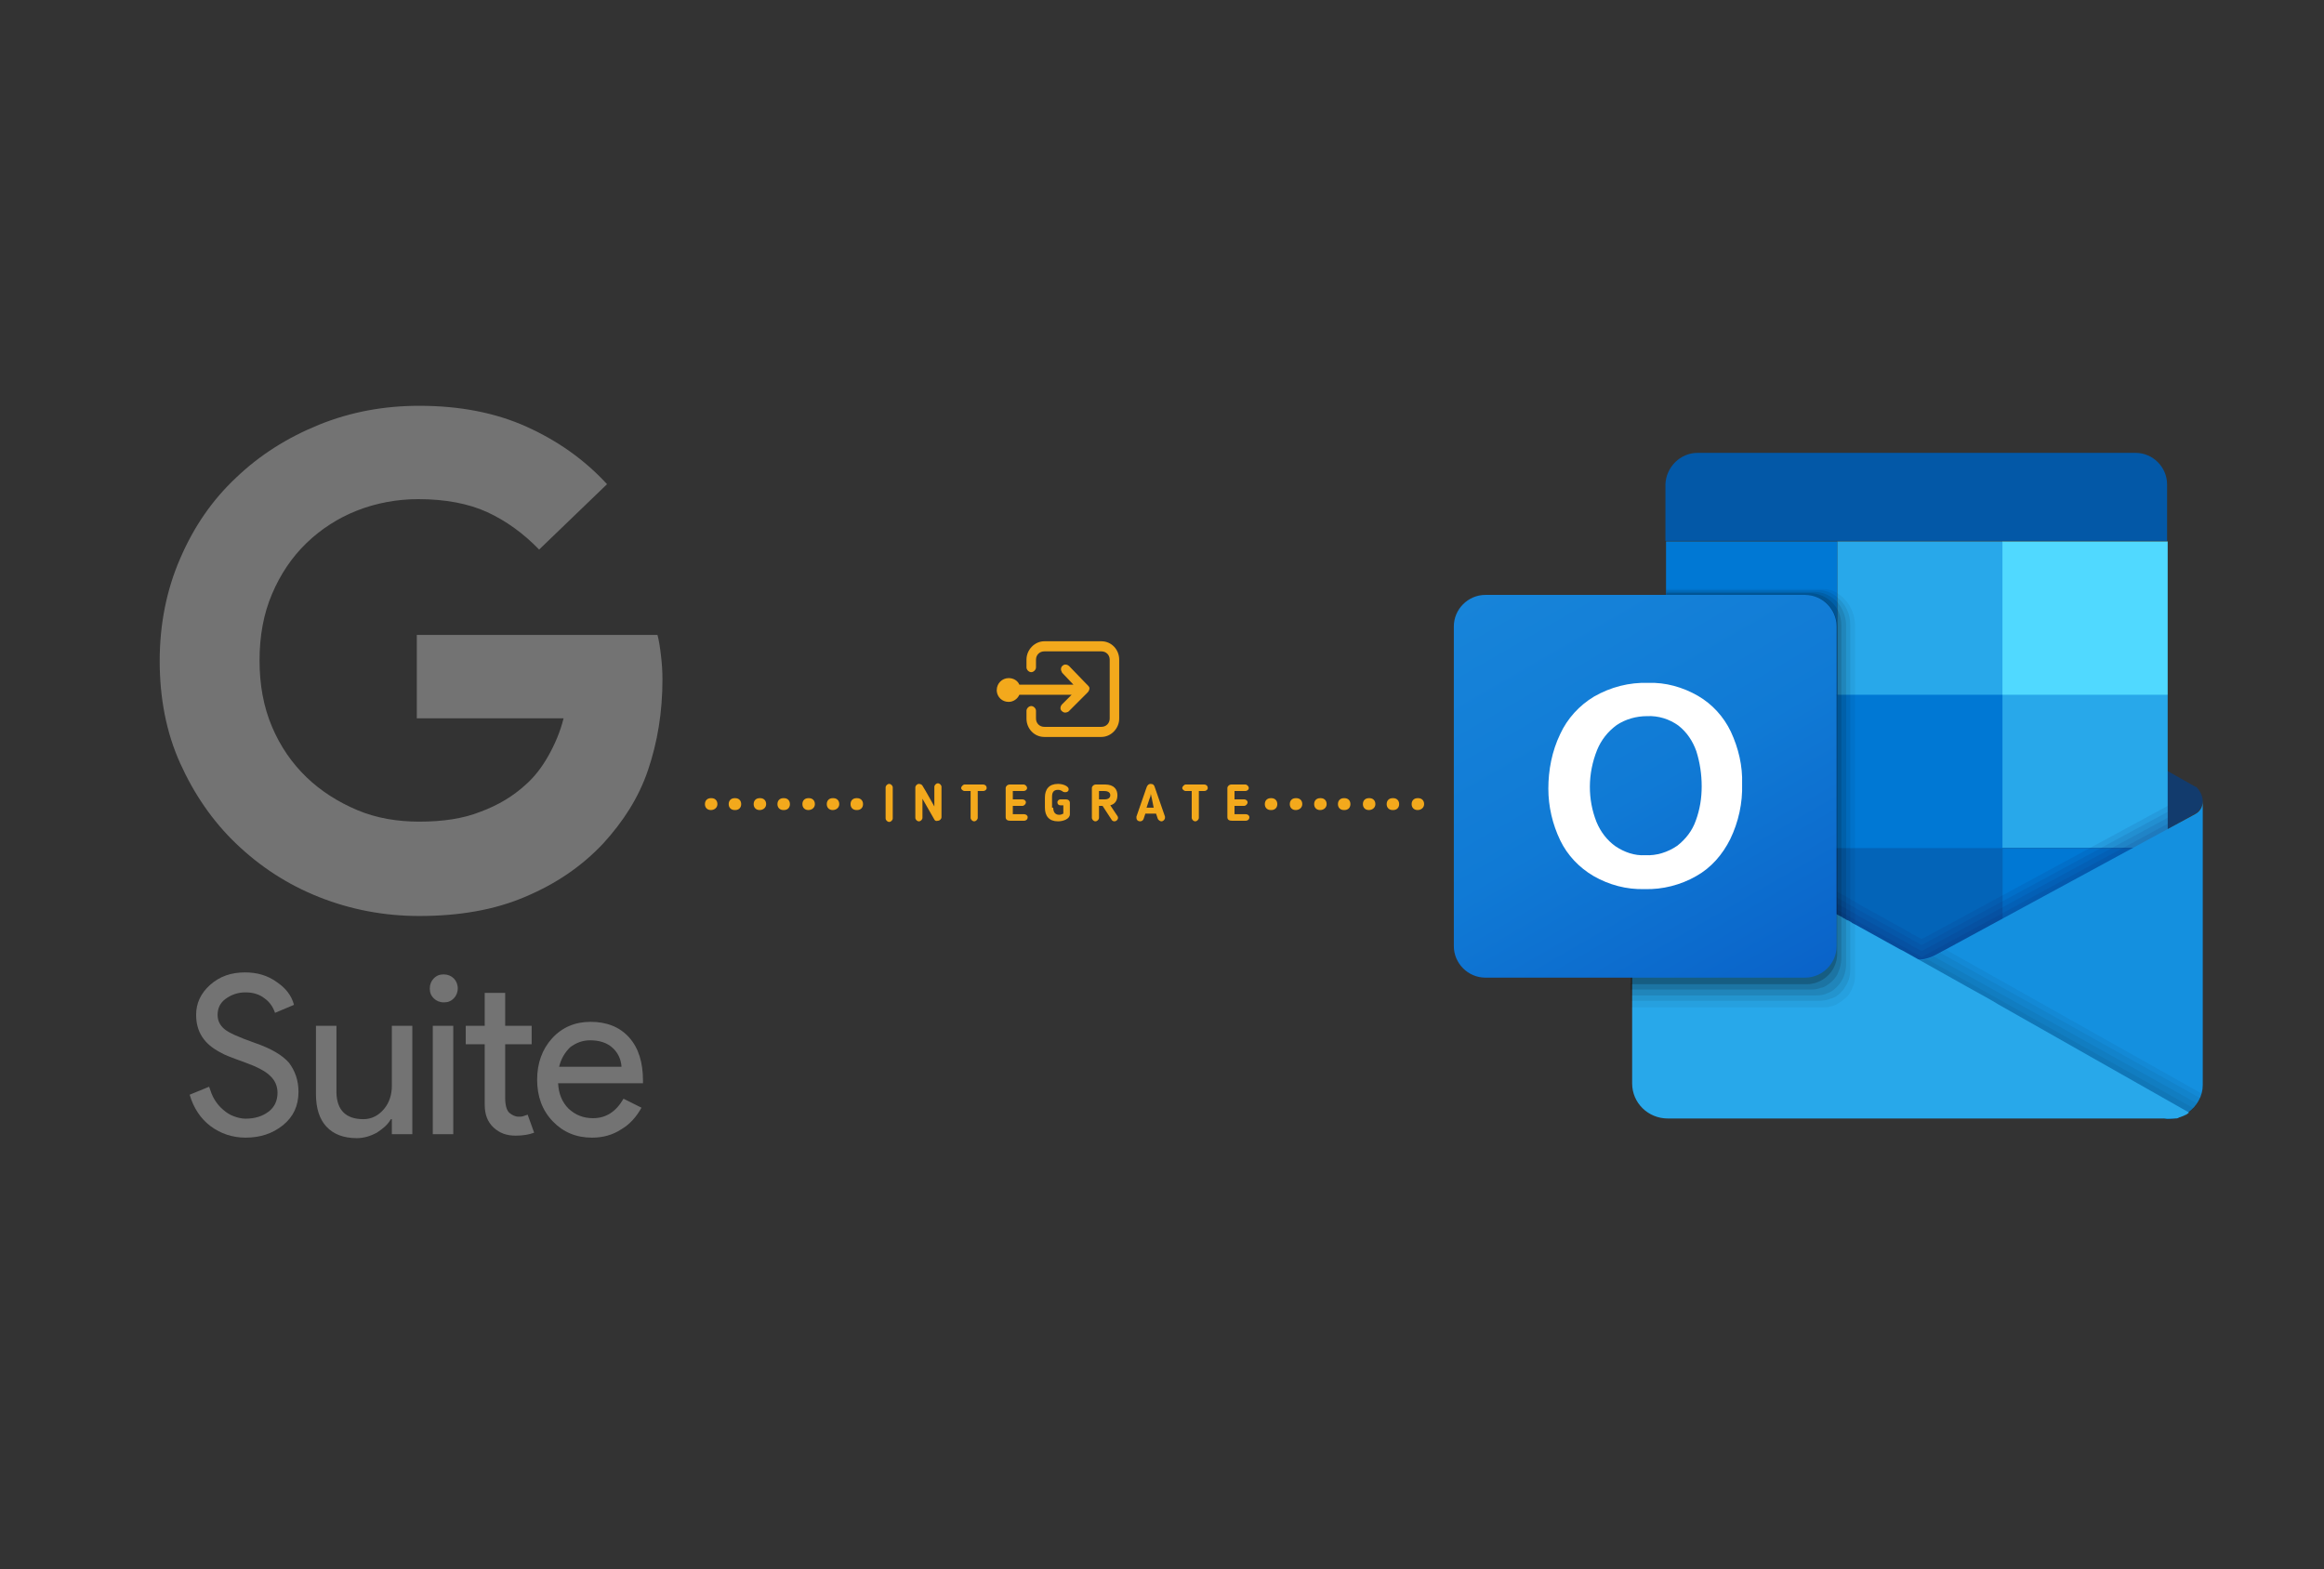 <?xml version="1.0" encoding="utf-8"?>
<!-- Generator: Adobe Illustrator 26.0.2, SVG Export Plug-In . SVG Version: 6.00 Build 0)  -->
<svg version="1.1" id="Layer_1" xmlns="http://www.w3.org/2000/svg" xmlns:xlink="http://www.w3.org/1999/xlink" x="0px" y="0px"
	 viewBox="0 0 391 264" style="enable-background:new 0 0 391 264;" xml:space="preserve">
<rect x="0" y="0" width="391" height="264" fill="#333333" stroke="none"/>
<g>
	<g>
		<path style="fill:#123B6D;" d="M370.6,134.8c0,0.2,0,0.3-0.1,0.5c0,0.1,0,0.2-0.1,0.2c0,0,0,0,0,0c0,0.1,0,0.1-0.1,0.2
			c0,0.1-0.1,0.2-0.1,0.3c-0.2,0.4-0.6,0.8-1.1,1l-4.6,2.6l-0.4,0.2l-4.9,2.8l-1.1,0.6l-21.3,12.1l-0.4,0.2l-8.1,4.6l-1,0.6l-1,0.6
			l-0.5,0.3c-0.2,0.1-0.3,0.2-0.5,0.3c0,0,0,0,0,0c-0.4,0.2-0.8,0.3-1.2,0.4h0c-0.5,0.1-1,0.2-1.5,0.2c-0.9,0-1.8-0.2-2.7-0.6
			c-0.1-0.1-0.3-0.2-0.4-0.2c0,0-0.1-0.1-0.2-0.1l-6.4-3.6l-0.9-0.5l-0.6-0.3l-0.1-0.1l-0.5-0.3l-0.1,0l-0.2-0.1l-0.1-0.1l-0.2-0.1
			l-0.2-0.1l-0.2-0.1l-0.1-0.1l0,0l-0.3-0.2l-0.3-0.2l-0.1,0l-0.4-0.2l-18-10.2l-3.8-2.1l-1.1-0.6l-4.9-2.8l-0.5-0.3l-4.5-2.5
			c-0.4-0.2-0.8-0.6-1.1-1c-0.1-0.1-0.1-0.2-0.1-0.3l-0.2-1c0-0.9,0.5-1.8,1.3-2.3l0,0c0,0,0,0,0.1,0l4.5-2.5l0.5-0.3l21.2-12
			l1.4-0.8l5.3-3l0.4-0.2l0.1,0l0.3-0.2l0.3-0.2l0,0l0.1-0.1l0.2-0.1l0.2-0.1l0.2-0.1l0.1-0.1l0.2-0.1l0.1,0l0.5-0.3l0.1-0.1
			l0.6-0.3l0.9-0.5l6.4-3.6c0.2-0.1,0.4-0.2,0.6-0.3c1.7-0.8,3.7-0.8,5.3,0c0.2,0.1,0.4,0.2,0.6,0.3l10.7,6l6.6,3.7l21.2,12l0.4,0.2
			l4.6,2.6c0,0,0,0,0.1,0l0,0C370.1,133,370.6,133.9,370.6,134.8z"/>
		<polygon style="fill:#28A8EA;" points="336.9,91.1 309.1,91.1 309.1,116.9 336.9,142.7 364.7,142.7 364.7,116.9 		"/>
		<path style="fill:#0364B8;" d="M336.9,142.7v25.8h-27.8l-0.5-0.4l-0.1-0.1v0l-0.1-0.1l-0.2-0.1l-0.3-0.3l0,0l-0.4-0.4l0,0
			l-0.1-0.1l0,0l0,0l-0.6-0.5h0l-0.1-0.1l-0.1-0.1l0,0l-0.1-0.1l-0.3-0.2l-0.6-0.5l-24.1-19.7l-1-0.8v-28h28.8l0.6,0.6l0.1,0.1
			l0.4,0.4l0.3,0.3l0.3,0.3l0.5,0.4l0.1,0.1l0.6,0.6L336.9,142.7z"/>
		<rect x="281.3" y="142.7" style="fill:#14447D;" width="27.8" height="25.8"/>
		<rect x="336.9" y="142.7" style="fill:#0078D4;" width="27.8" height="25.8"/>
		<rect x="336.9" y="91.1" style="fill:#50D9FF;" width="27.8" height="25.8"/>
		<rect x="280.3" y="91.1" style="fill:#0078D4;" width="28.8" height="25.8"/>
		<rect x="309.1" y="116.9" style="fill:#0078D4;" width="27.8" height="25.8"/>
		<path style="fill:#0358A7;" d="M285.6,76.2h73.7c2.9,0,5.3,2.4,5.3,5.3c0,0,0,0,0,0v9.5l0,0h-84.4l0,0v-9.5
			C280.3,78.6,282.7,76.2,285.6,76.2C285.6,76.2,285.6,76.2,285.6,76.2z"/>
		<path style="opacity:0.1;fill:#0A2767;enable-background:new    ;" d="M364.7,135.6l-40.8,22.1l-0.2,0.1c-0.1,0-0.1,0.1-0.2,0.1
			c-0.1,0-0.1,0.1-0.2,0.1l-1.3-0.7l-0.2-0.1c-0.1,0-0.2-0.1-0.2-0.1l-0.1-0.1l-8.1-4.5l-0.7-0.4l-0.5-0.3l-1.2-0.7l-30.7-17.1v32
			h84.4V135.6z"/>
		<path style="opacity:0.1;fill:#0A2767;enable-background:new    ;" d="M364.7,136.6l-40.8,22.1l-0.2,0.1c-0.1,0-0.1,0.1-0.2,0.1
			c-0.1,0-0.1,0.1-0.2,0.1l-1.3-0.7l-0.2-0.1c-0.1,0-0.2-0.1-0.2-0.1l-0.1-0.1l-8.1-4.5l-0.7-0.4l-0.5-0.3l-1.2-0.7l-30.7-17.1v32
			h84.4V136.6z"/>
		<path style="opacity:0.1;fill:#0A2767;enable-background:new    ;" d="M364.7,137.6l-40.8,22.1l-0.2,0.1c-0.1,0-0.1,0.1-0.2,0.1
			c-0.1,0-0.1,0.1-0.2,0.1l-1.3-0.7l-0.2-0.1c-0.1,0-0.2-0.1-0.2-0.1l-0.1-0.1l-8.1-4.5l-0.7-0.4l-0.5-0.3l-1.2-0.7l-30.7-17.1v32
			h84.4V137.6z"/>
		<path style="opacity:0.1;fill:#0A2767;enable-background:new    ;" d="M364.7,138.6l-40.8,22.1l-0.2,0.1c-0.1,0-0.1,0.1-0.2,0.1
			c-0.1,0-0.1,0.1-0.2,0.1l-1.3-0.7l-0.2-0.1c-0.1,0-0.2-0.1-0.2-0.1l-0.1-0.1l-8.1-4.5l-0.7-0.4l-0.5-0.3l-1.2-0.7l-30.7-17.1v32
			h84.4V138.6z"/>
		<path style="fill:#1490DF;" d="M369.3,137L369.3,137L369.3,137L369.3,137l-43.5,23.6c-0.2,0.1-0.4,0.2-0.6,0.3l0,0
			c-1.7,0.8-3.7,0.8-5.3,0l0,0c-0.2-0.1-0.4-0.2-0.6-0.3l2,14.7l43.3,13c1.3,0,2.5-0.4,3.5-1.1c1.5-1,2.5-2.8,2.5-4.6v-47.8
			C370.6,135.8,370.1,136.6,369.3,137z"/>
		<path style="opacity:5.000000e-02;enable-background:new    ;" d="M327.4,159.8l-1.6,0.9c-0.2,0.1-0.4,0.2-0.6,0.3l0,0
			c-1.7,0.8-3.7,0.8-5.3,0l0,0c-0.2-0.1-0.4-0.2-0.6-0.3l2,14.7l43.3,13c1.3,0,2.5-0.4,3.5-1.1c1.2-0.8,2-2,2.3-3.3L327.4,159.8z"/>
		<path style="opacity:5.000000e-02;enable-background:new    ;" d="M370.2,184.8l-43.8-24.5l-0.6,0.3c-0.2,0.1-0.4,0.2-0.6,0.3l0,0
			c-1.7,0.8-3.7,0.8-5.3,0l0,0c-0.2-0.1-0.4-0.2-0.6-0.3l2,14.7l43.3,13c1.3,0,2.5-0.4,3.5-1.1C369.1,186.6,369.8,185.8,370.2,184.8
			z"/>
		<path style="opacity:5.000000e-02;enable-background:new    ;" d="M369.7,185.7l-44.4-24.8l-0.1,0.1l0,0c-1.7,0.8-3.7,0.8-5.3,0
			l0,0c-0.2-0.1-0.4-0.2-0.6-0.3l2,14.7l43.3,13c1.3,0,2.5-0.4,3.5-1.1C368.8,186.8,369.3,186.3,369.7,185.7z"/>
		<path style="opacity:5.000000e-02;enable-background:new    ;" d="M369.1,186.5l-44.5-24.9l-0.2-0.1l-0.2-0.1
			c-1.4,0.4-2.9,0.2-4.3-0.4l0,0c-0.2-0.1-0.4-0.2-0.6-0.3l2,14.7l43.3,13c1.3,0,2.5-0.4,3.5-1.1C368.5,187,368.8,186.8,369.1,186.5
			z"/>
		<path style="fill:#28A8EA;" d="M368.3,187.2c-0.1,0.1-0.3,0.2-0.4,0.3c-0.1,0.1-0.3,0.1-0.4,0.2c-0.2,0.1-0.3,0.1-0.5,0.2
			c0,0,0,0,0,0c-0.2,0.1-0.4,0.1-0.5,0.2c-0.2,0.1-0.4,0.1-0.6,0.1c0,0-0.1,0-0.1,0c-0.1,0-0.2,0-0.3,0c-0.2,0-0.4,0-0.6,0h-84.3
			c-3.3,0-6-2.6-6-5.9c0,0,0,0,0,0v-47.6l1.4,0.8l0,0c0,0,0,0,0,0l4.5,2.5l8.4,4.6l20.4,11.4l0.6,0.3l0.1,0.1l0.4,0.2l0.3,0.2
			l0.3,0.1l0.5,0.3l0.1,0.1l0.6,0.3l7.4,4.1c0.2,0.1,0.4,0.2,0.6,0.3l2.5,1.4l1.6,0.9h0l6.6,3.7l1.8,1l1.8,1l0.7,0.4l1,0.6
			L368.3,187.2z"/>
		<path style="opacity:5.000000e-02;enable-background:new    ;" d="M312.1,105v59.2c0,0.7-0.1,1.3-0.4,1.9c-0.1,0.3-0.3,0.7-0.5,1
			c-0.2,0.4-0.5,0.7-0.9,1c-0.2,0.1-0.3,0.3-0.5,0.4c-0.3,0.2-0.7,0.4-1,0.6c-0.7,0.3-1.4,0.4-2.1,0.4h-32.4v-4h0.1v-30.8
			c0-0.9,0.5-1.8,1.3-2.3l0,0c0,0,0,0,0.1,0l4.5-2.5V99.1h26.4c0.8,0,1.7,0.2,2.4,0.7C310.9,100.9,312,102.9,312.1,105z"/>
		<path style="opacity:7.500000e-02;enable-background:new    ;" d="M311.3,105.1v58.1c0,1-0.3,2.1-0.9,2.9c-0.2,0.4-0.5,0.7-0.8,1
			c-0.2,0.2-0.3,0.3-0.5,0.4c-0.2,0.2-0.4,0.3-0.7,0.4c-0.1,0.1-0.2,0.1-0.3,0.1c-0.7,0.3-1.4,0.4-2.1,0.4h-31.7v-3h0.1v-30.8
			c0-0.9,0.5-1.8,1.3-2.3l0,0c0,0,0,0,0.1,0l4.5-2.5V99.3H306c1.1,0,2.2,0.4,3.1,1.2C310.5,101.6,311.3,103.3,311.3,105.1z"/>
		<path style="opacity:0.1;enable-background:new    ;" d="M310.6,105.2v57c0,1.4-0.5,2.8-1.5,3.8c0,0-0.1,0.1-0.1,0.1
			c-0.4,0.4-0.9,0.8-1.5,1c0,0,0,0,0,0c-0.6,0.3-1.3,0.4-2,0.4h-31.1v-2h0.1v-30.8c0-0.9,0.5-1.8,1.3-2.3l0,0c0,0,0,0,0.1,0l4.5-2.5
			V99.6h24.9c1.5,0,2.9,0.7,3.9,1.8C310,102.4,310.6,103.8,310.6,105.2z"/>
		<path style="opacity:0.125;enable-background:new    ;" d="M309.8,105.3v55.9c0,1-0.3,2-0.7,2.8c-0.5,0.9-1.3,1.6-2.3,2.1
			c-0.1,0-0.2,0.1-0.4,0.1c-0.5,0.2-1.1,0.3-1.7,0.3h-30.4v-1h0.1v-30.8c0-0.9,0.5-1.8,1.3-2.3l0,0c0,0,0,0,0.1,0l4.5-2.5V99.8h24.2
			c1.9,0,3.7,1.1,4.6,2.7C309.6,103.4,309.8,104.3,309.8,105.3z"/>
		<path style="opacity:0.2;enable-background:new    ;" d="M309.1,105.4v54.8c0.1,2.4-1.4,4.5-3.7,5.2c-0.4,0.1-0.8,0.2-1.3,0.2
			h-29.7v-30.8c0-0.9,0.5-1.8,1.3-2.3l0,0c0,0,0,0,0.1,0l4.5-2.5v-29.9h23.4C306.7,100.1,309.1,102.5,309.1,105.4z"/>
		
			<linearGradient id="SVGID_1_" gradientUnits="userSpaceOnUse" x1="255.773" y1="6098.405" x2="297.887" y2="6025.462" gradientTransform="matrix(1 0 0 -1 0 6194.256)">
			<stop  offset="0" style="stop-color:#1784D9"/>
			<stop  offset="0.5" style="stop-color:#107AD5"/>
			<stop  offset="1" style="stop-color:#0A63C9"/>
		</linearGradient>
		<path style="fill:url(#SVGID_1_);" d="M249.9,100.1h53.8c2.9,0,5.3,2.4,5.3,5.3v53.8c0,2.9-2.4,5.3-5.3,5.3h-53.8
			c-2.9,0-5.3-2.4-5.3-5.3v-53.8C244.6,102.5,247,100.1,249.9,100.1z"/>
		<path style="fill:#FFFFFF;" d="M262.5,123.5c1.2-2.6,3.2-4.8,5.7-6.3c2.8-1.6,5.9-2.4,9.1-2.3c2.9-0.1,5.8,0.7,8.4,2.2
			c2.4,1.4,4.3,3.5,5.5,6c1.3,2.8,2,5.8,1.9,8.8c0.1,3.2-0.6,6.4-2,9.3c-1.3,2.6-3.2,4.8-5.7,6.2c-2.6,1.5-5.7,2.3-8.7,2.2
			c-3,0.1-6-0.7-8.6-2.2c-2.4-1.4-4.4-3.5-5.6-6c-1.3-2.7-2-5.7-2-8.7C260.5,129.6,261.1,126.4,262.5,123.5z M268.6,138.3
			c0.7,1.7,1.8,3.1,3.2,4.1c1.5,1,3.2,1.6,5,1.5c1.9,0.1,3.8-0.5,5.4-1.6c1.4-1.1,2.5-2.5,3.1-4.2c0.7-1.9,1-3.8,1-5.8
			c0-2-0.3-4-0.9-5.9c-0.6-1.7-1.6-3.2-3-4.3c-1.5-1.1-3.4-1.7-5.3-1.6c-1.8,0-3.6,0.5-5.1,1.5c-1.5,1.1-2.6,2.5-3.3,4.2
			C267.1,130.2,267.1,134.5,268.6,138.3L268.6,138.3z"/>
		<rect x="227.7" y="42.5" style="fill:none;" width="178.7" height="178.7"/>
	</g>
	<g id="layer1_00000064315537301459159870000003651637041865735575_" transform="translate(-29.049,-393.193)">
		
			<g id="XMLID_00000145780696018669223730000013784456968320719257_" transform="matrix(0.84,0,0,0.84,29.12,393.348)">
			<g id="XMLID_00000070808442980296409590000018360184511971146429_">
				<path id="XMLID_00000134251107893204654510000006299678857400156093_" style="fill:#737373;" d="M107.9,109.9
					c-3.2-3.3-6.7-5.8-10.4-7.5c-3.7-1.7-8.4-2.6-13.8-2.6c-4.3,0-8.5,0.8-12.3,2.3c-3.8,1.5-7.2,3.7-10.1,6.5
					c-2.9,2.8-5.2,6.2-6.9,10.2c-1.7,4-2.5,8.4-2.5,13.3s0.8,9.3,2.5,13.3c1.7,4,4,7.3,6.9,10.1c2.9,2.8,6.4,5,10.2,6.6
					s8,2.3,12.4,2.3c4.7,0,8.8-0.6,12.3-2c3.5-1.3,6.5-3.1,9-5.4c1.7-1.5,3.2-3.4,4.5-5.7c1.3-2.3,2.4-4.8,3.1-7.6H83.4V127h48.2
					c0.3,1.1,0.5,2.4,0.7,4.1s0.3,3.2,0.3,4.8c0,6.6-1,12.6-2.9,18.2s-5,10.3-8.9,14.6c-4.4,4.7-9.6,8.2-15.8,10.8
					c-6.1,2.6-13.2,3.8-21.1,3.8c-7.1,0-13.8-1.3-20.1-3.8s-11.8-6.1-16.6-10.7c-4.7-4.5-8.4-9.9-11.2-16.1
					c-2.8-6.2-4.1-13.1-4.1-20.5c0-7.4,1.4-14.3,4.1-20.5c2.7-6.3,6.4-11.7,11.2-16.2c4.7-4.5,10.2-8,16.6-10.6
					c6.4-2.6,13.1-3.8,20.1-3.8c8.1,0,15.3,1.4,21.5,4.2c6.2,2.8,11.6,6.6,16.1,11.5L107.9,109.9z"/>
				<g id="XMLID_00000168806947038204415140000013618278607655859895_">
					<path id="XMLID_00000080167934526218476760000005601141727309367481_" style="fill:#737373;" d="M59.7,218.5c0,2.8-1,5-3.1,6.7
						c-2.1,1.7-4.6,2.5-7.5,2.5c-2.6,0-5-0.8-7-2.3c-2-1.5-3.4-3.6-4.2-6.3l3.9-1.6c0.3,0.9,0.6,1.8,1.1,2.6c0.5,0.8,1,1.4,1.7,2
						s1.3,1,2.1,1.3c0.8,0.3,1.6,0.5,2.4,0.5c1.9,0,3.4-0.5,4.6-1.4c1.2-0.9,1.8-2.2,1.8-3.8c0-1.3-0.5-2.5-1.5-3.4
						c-0.9-0.9-2.6-1.8-5.1-2.7c-2.5-0.9-4.1-1.5-4.7-1.9c-3.4-1.7-5-4.2-5-7.6c0-2.3,0.9-4.3,2.8-6c1.9-1.7,4.2-2.5,7-2.5
						c2.4,0,4.5,0.6,6.3,1.9c1.8,1.2,3,2.7,3.5,4.6l-3.8,1.6c-0.4-1.2-1.1-2.2-2.1-2.9c-1-0.8-2.3-1.2-3.8-1.2c-1.6,0-2.9,0.5-4,1.3
						c-1.1,0.8-1.6,1.9-1.6,3.2c0,1.1,0.4,2,1.3,2.8c0.9,0.8,3,1.7,6.1,2.8c3.2,1.1,5.5,2.4,6.9,4C59,214.3,59.7,216.2,59.7,218.5z"
						/>
					<path id="XMLID_00000005236454945262908960000010218303537717010621_" style="fill:#737373;" d="M82.3,227h-3.9v-3h-0.2
						c-0.6,1.1-1.6,1.9-2.8,2.7c-1.3,0.7-2.6,1.1-4,1.1c-2.7,0-4.7-0.8-6.1-2.3s-2.1-3.7-2.1-6.5v-13.7h4.1v13.4
						c0.1,3.5,1.9,5.3,5.4,5.3c1.6,0,3-0.7,4.1-2s1.6-2.9,1.6-4.7v-12h4.1V227z"/>
					<path id="XMLID_00000121250723121495152010000013709745778862695310_" style="fill:#737373;" d="M91.6,197.8
						c0,0.8-0.3,1.5-0.8,2c-0.6,0.6-1.2,0.8-2,0.8s-1.5-0.3-2-0.8c-0.6-0.6-0.8-1.2-0.8-2s0.3-1.5,0.8-2c0.6-0.6,1.2-0.8,2-0.8
						s1.5,0.3,2,0.8C91.3,196.3,91.6,197,91.6,197.8z M90.7,205.3V227h-4.1v-21.7H90.7z"/>
					<path id="XMLID_00000121243084646763127520000007241941062838612117_" style="fill:#737373;" d="M103.2,227.3
						c-1.8,0-3.2-0.5-4.4-1.6c-1.2-1.1-1.8-2.6-1.8-4.6V209h-3.8v-3.7H97v-6.6h4.1v6.6h5.3v3.7h-5.3v10.8c0,1.4,0.3,2.4,0.8,2.9
						c0.6,0.5,1.2,0.8,1.9,0.8c0.3,0,0.6,0,0.9-0.1c0.3-0.1,0.6-0.2,0.9-0.3l1.3,3.6C105.9,227.1,104.6,227.3,103.2,227.3
						L103.2,227.3z"/>
					<path id="XMLID_00000152956373260607422840000012563231093506101439_" style="fill:#737373;" d="M118.5,227.7
						c-3.2,0-5.8-1.1-7.9-3.3c-2.1-2.2-3.1-5-3.1-8.3c0-3.3,1-6.1,3-8.3c2-2.2,4.6-3.3,7.7-3.3c3.2,0,5.8,1,7.7,3.1s2.8,5,2.8,8.7
						l0,0.5h-17c0.1,2.1,0.8,3.8,2.1,5.1c1.4,1.3,3,1.9,4.9,1.9c2.6,0,4.6-1.3,6.1-3.9l3.6,1.8c-1,1.8-2.3,3.3-4,4.3
						C122.6,227.2,120.6,227.7,118.5,227.7L118.5,227.7z M111.9,213.5h12.5c-0.1-1.5-0.7-2.8-1.8-3.8c-1.1-1-2.6-1.5-4.5-1.5
						c-1.5,0-2.8,0.5-4,1.4C113,210.7,112.3,211.9,111.9,213.5z"/>
				</g>
			</g>
		</g>
	</g>
	<path style="fill:#F3A91C;" d="M238.5,136.3c-0.6,0-1-0.4-1-1s0.4-1,1-1h0.1c0.6,0,1,0.4,1,1S239.1,136.3,238.5,136.3z
		 M234.4,136.3h-0.1c-0.6,0-1-0.4-1-1s0.4-1,1-1h0.1c0.6,0,1,0.4,1,1S235,136.3,234.4,136.3z M230.3,136.3c-0.6,0-1-0.4-1-1
		s0.4-1,1-1h0.1c0.6,0,1,0.4,1,1S230.9,136.3,230.3,136.3z M226.2,136.3h-0.1c-0.6,0-1-0.4-1-1s0.4-1,1-1h0.1c0.6,0,1,0.4,1,1
		S226.8,136.3,226.2,136.3z M222.1,136.3c-0.6,0-1-0.4-1-1s0.4-1,1-1h0.1c0.6,0,1,0.4,1,1S222.7,136.3,222.1,136.3z M218,136.3
		c-0.6,0-1-0.4-1-1s0.4-1,1-1h0.1c0.6,0,1,0.4,1,1S218.6,136.3,218,136.3z M213.9,136.3h-0.1c-0.6,0-1-0.4-1-1s0.4-1,1-1h0.1
		c0.6,0,1,0.4,1,1S214.5,136.3,213.9,136.3z M144.2,136.3h-0.1c-0.6,0-1-0.4-1-1s0.4-1,1-1h0.1c0.6,0,1,0.4,1,1
		S144.8,136.3,144.2,136.3z M140.1,136.3c-0.6,0-1-0.4-1-1s0.4-1,1-1h0.1c0.6,0,1,0.4,1,1S140.7,136.3,140.1,136.3z M136,136.3
		c-0.6,0-1-0.4-1-1s0.4-1,1-1h0.1c0.6,0,1,0.4,1,1S136.6,136.3,136,136.3z M131.9,136.3h-0.1c-0.6,0-1-0.4-1-1s0.4-1,1-1h0.1
		c0.6,0,1,0.4,1,1S132.5,136.3,131.9,136.3z M127.8,136.3c-0.6,0-1-0.4-1-1s0.4-1,1-1h0.1c0.6,0,1,0.4,1,1S128.4,136.3,127.8,136.3z
		 M123.7,136.3h-0.1c-0.6,0-1-0.4-1-1s0.4-1,1-1h0.1c0.6,0,1,0.4,1,1S124.3,136.3,123.7,136.3z M119.6,136.3c-0.6,0-1-0.4-1-1
		s0.4-1,1-1h0.1c0.6,0,1,0.4,1,1S120.2,136.3,119.6,136.3z"/>
	<g>
		<g>
			<path style="fill:#F3A91C;" d="M149,132.5c0-0.3,0.3-0.6,0.6-0.6c0.3,0,0.6,0.3,0.6,0.6v5.2c0,0.3-0.3,0.6-0.6,0.6
				c-0.3,0-0.6-0.3-0.6-0.6V132.5z"/>
			<path style="fill:#F3A91C;" d="M157.2,137.9l-2-3.5v3.2c0,0.3-0.3,0.6-0.6,0.6c-0.3,0-0.6-0.3-0.6-0.6v-5.1
				c0-0.3,0.3-0.6,0.6-0.6c0.2,0,0.5,0.1,0.6,0.3c0.8,1.3,1.2,2.1,2,3.5v-3.3c0-0.3,0.3-0.6,0.6-0.6c0.3,0,0.6,0.3,0.6,0.6v5.1
				c0,0.3-0.3,0.6-0.6,0.6C157.5,138.2,157.3,138.1,157.2,137.9z"/>
			<path style="fill:#F3A91C;" d="M163.2,133.1h-0.9c-0.3,0-0.6-0.3-0.6-0.5c0-0.2,0.3-0.6,0.6-0.6h3.1c0.3,0,0.6,0.2,0.6,0.6
				c0,0.3-0.3,0.5-0.6,0.5h-0.9v4.5c0,0.3-0.3,0.6-0.6,0.6c-0.3,0-0.6-0.3-0.6-0.6V133.1z"/>
			<path style="fill:#F3A91C;" d="M172.3,138.1H170c-0.4,0-0.8-0.1-0.8-0.6v-4.9c0-0.3,0.3-0.6,0.7-0.6h2.3c0.3,0,0.6,0.3,0.6,0.6
				c0,0.3-0.3,0.5-0.6,0.5h-1.8v1.4h1.6c0.3,0,0.6,0.2,0.6,0.5c0,0.3-0.3,0.6-0.6,0.6h-1.6v1.4h1.9c0.3,0,0.6,0.2,0.6,0.5
				C172.9,137.9,172.6,138.1,172.3,138.1z"/>
			<path style="fill:#F3A91C;" d="M177.2,135.9c0,0.7,0.3,1.2,1,1.2c0.3,0,0.5-0.1,0.7-0.2v-1.4h-0.5c-0.3,0-0.5-0.2-0.5-0.5
				c0-0.3,0.3-0.5,0.5-0.5h0.9c0.4,0,0.7,0.2,0.7,0.6v1.9c0,0.8-1.1,1.2-2,1.2c-1.5,0-2.2-0.9-2.2-2.3v-1.7c0-1.4,0.7-2.3,2.2-2.3
				c0.9,0,1.8,0.4,1.8,0.9c0,0.3-0.2,0.5-0.6,0.5c-0.2,0-0.3-0.1-0.4-0.1l-0.1-0.1c-0.2-0.1-0.4-0.2-0.7-0.2c-0.8,0-1,0.5-1,1.2
				V135.9z"/>
			<path style="fill:#F3A91C;" d="M186.8,135.5l1.2,1.8c0.3,0.4-0.1,0.9-0.5,0.9c-0.2,0-0.4-0.1-0.5-0.3l-1.5-2.3h-0.6v2
				c0,0.3-0.3,0.6-0.6,0.6c-0.3,0-0.6-0.3-0.6-0.6v-5c0-0.3,0.3-0.6,0.7-0.6h1.5c1.6,0,2.1,0.9,2.1,1.8
				C188,134.7,187.6,135.3,186.8,135.5z M185.8,133.1h-0.9v1.4h1c0.6,0,0.9-0.3,0.9-0.7C186.8,133.5,186.6,133.1,185.8,133.1z"/>
			<path style="fill:#F3A91C;" d="M192.4,137.8c-0.1,0.3-0.4,0.4-0.6,0.4c-0.3,0-0.6-0.2-0.6-0.6c0,0,0-0.1,0-0.2l1.7-4.9
				c0.1-0.3,0.3-0.6,0.7-0.6s0.6,0.2,0.7,0.6l1.7,4.9c0,0,0,0.1,0,0.2c0,0.3-0.3,0.6-0.6,0.6c-0.2,0-0.5-0.2-0.6-0.4l-0.3-0.9h-1.8
				L192.4,137.8z M193.8,134.4c-0.1-0.3-0.1-0.6-0.2-0.8c0,0.3-0.1,0.6-0.2,0.8l-0.5,1.5h1.2L193.8,134.4z"/>
			<path style="fill:#F3A91C;" d="M200.4,133.1h-0.9c-0.3,0-0.6-0.3-0.6-0.5c0-0.2,0.3-0.6,0.6-0.6h3.1c0.3,0,0.6,0.2,0.6,0.6
				c0,0.3-0.3,0.5-0.6,0.5h-0.9v4.5c0,0.3-0.3,0.6-0.6,0.6c-0.3,0-0.6-0.3-0.6-0.6V133.1z"/>
			<path style="fill:#F3A91C;" d="M209.6,138.1h-2.3c-0.4,0-0.8-0.1-0.8-0.6v-4.9c0-0.3,0.3-0.6,0.7-0.6h2.3c0.3,0,0.6,0.3,0.6,0.6
				c0,0.3-0.3,0.5-0.6,0.5h-1.8v1.4h1.6c0.3,0,0.6,0.2,0.6,0.5c0,0.3-0.3,0.6-0.6,0.6h-1.6v1.4h1.9c0.3,0,0.6,0.2,0.6,0.5
				C210.2,137.9,209.9,138.1,209.6,138.1z"/>
		</g>
	</g>
	<g>
		<path style="fill:#F3A91C;" d="M185.3,107.9h-9.6c-1.6,0-3,1.4-3,3.1v1.3c0,0.4,0.4,0.8,0.8,0.8c0.4,0,0.8-0.4,0.8-0.8V111
			c0-0.8,0.6-1.4,1.4-1.4h9.6c0.8,0,1.4,0.6,1.4,1.4v9.9c0,0.8-0.6,1.4-1.4,1.4h-9.6c-0.8,0-1.4-0.6-1.4-1.4v-1.3
			c0-0.4-0.4-0.8-0.8-0.8c-0.4,0-0.8,0.4-0.8,0.8v1.3c0,1.7,1.3,3.1,3,3.1h9.6c1.6,0,3-1.4,3-3.1V111
			C188.3,109.3,187,107.9,185.3,107.9z"/>
		<path style="fill:#F3A91C;" d="M180.3,116.9l-1.6,1.6c-0.3,0.3-0.4,0.8-0.1,1.1c0.2,0.2,0.4,0.3,0.6,0.3c0.2,0,0.5-0.1,0.6-0.2
			l3.2-3.2c0.2-0.2,0.3-0.5,0.3-0.7c0-0.2-0.2-0.4-0.3-0.5l-0.2-0.2l0,0l-0.1-0.1l-2.8-2.9c-0.3-0.3-0.8-0.4-1.1-0.1
			c-0.2,0.1-0.3,0.4-0.3,0.6c0,0,0,0,0,0c0,0.2,0.1,0.4,0.2,0.6l1.9,2l-9.1,0c-0.3-0.7-1-1.1-1.8-1.1c-1.1,0-2,0.9-2,2c0,0,0,0,0,0
			c0,0,0,0,0,0c0,0.1,0,0.1,0,0.2c0.1,1,0.9,1.8,2,1.8c0.8,0,1.5-0.5,1.8-1.2L180.3,116.9z"/>
	</g>
</g>
</svg>

